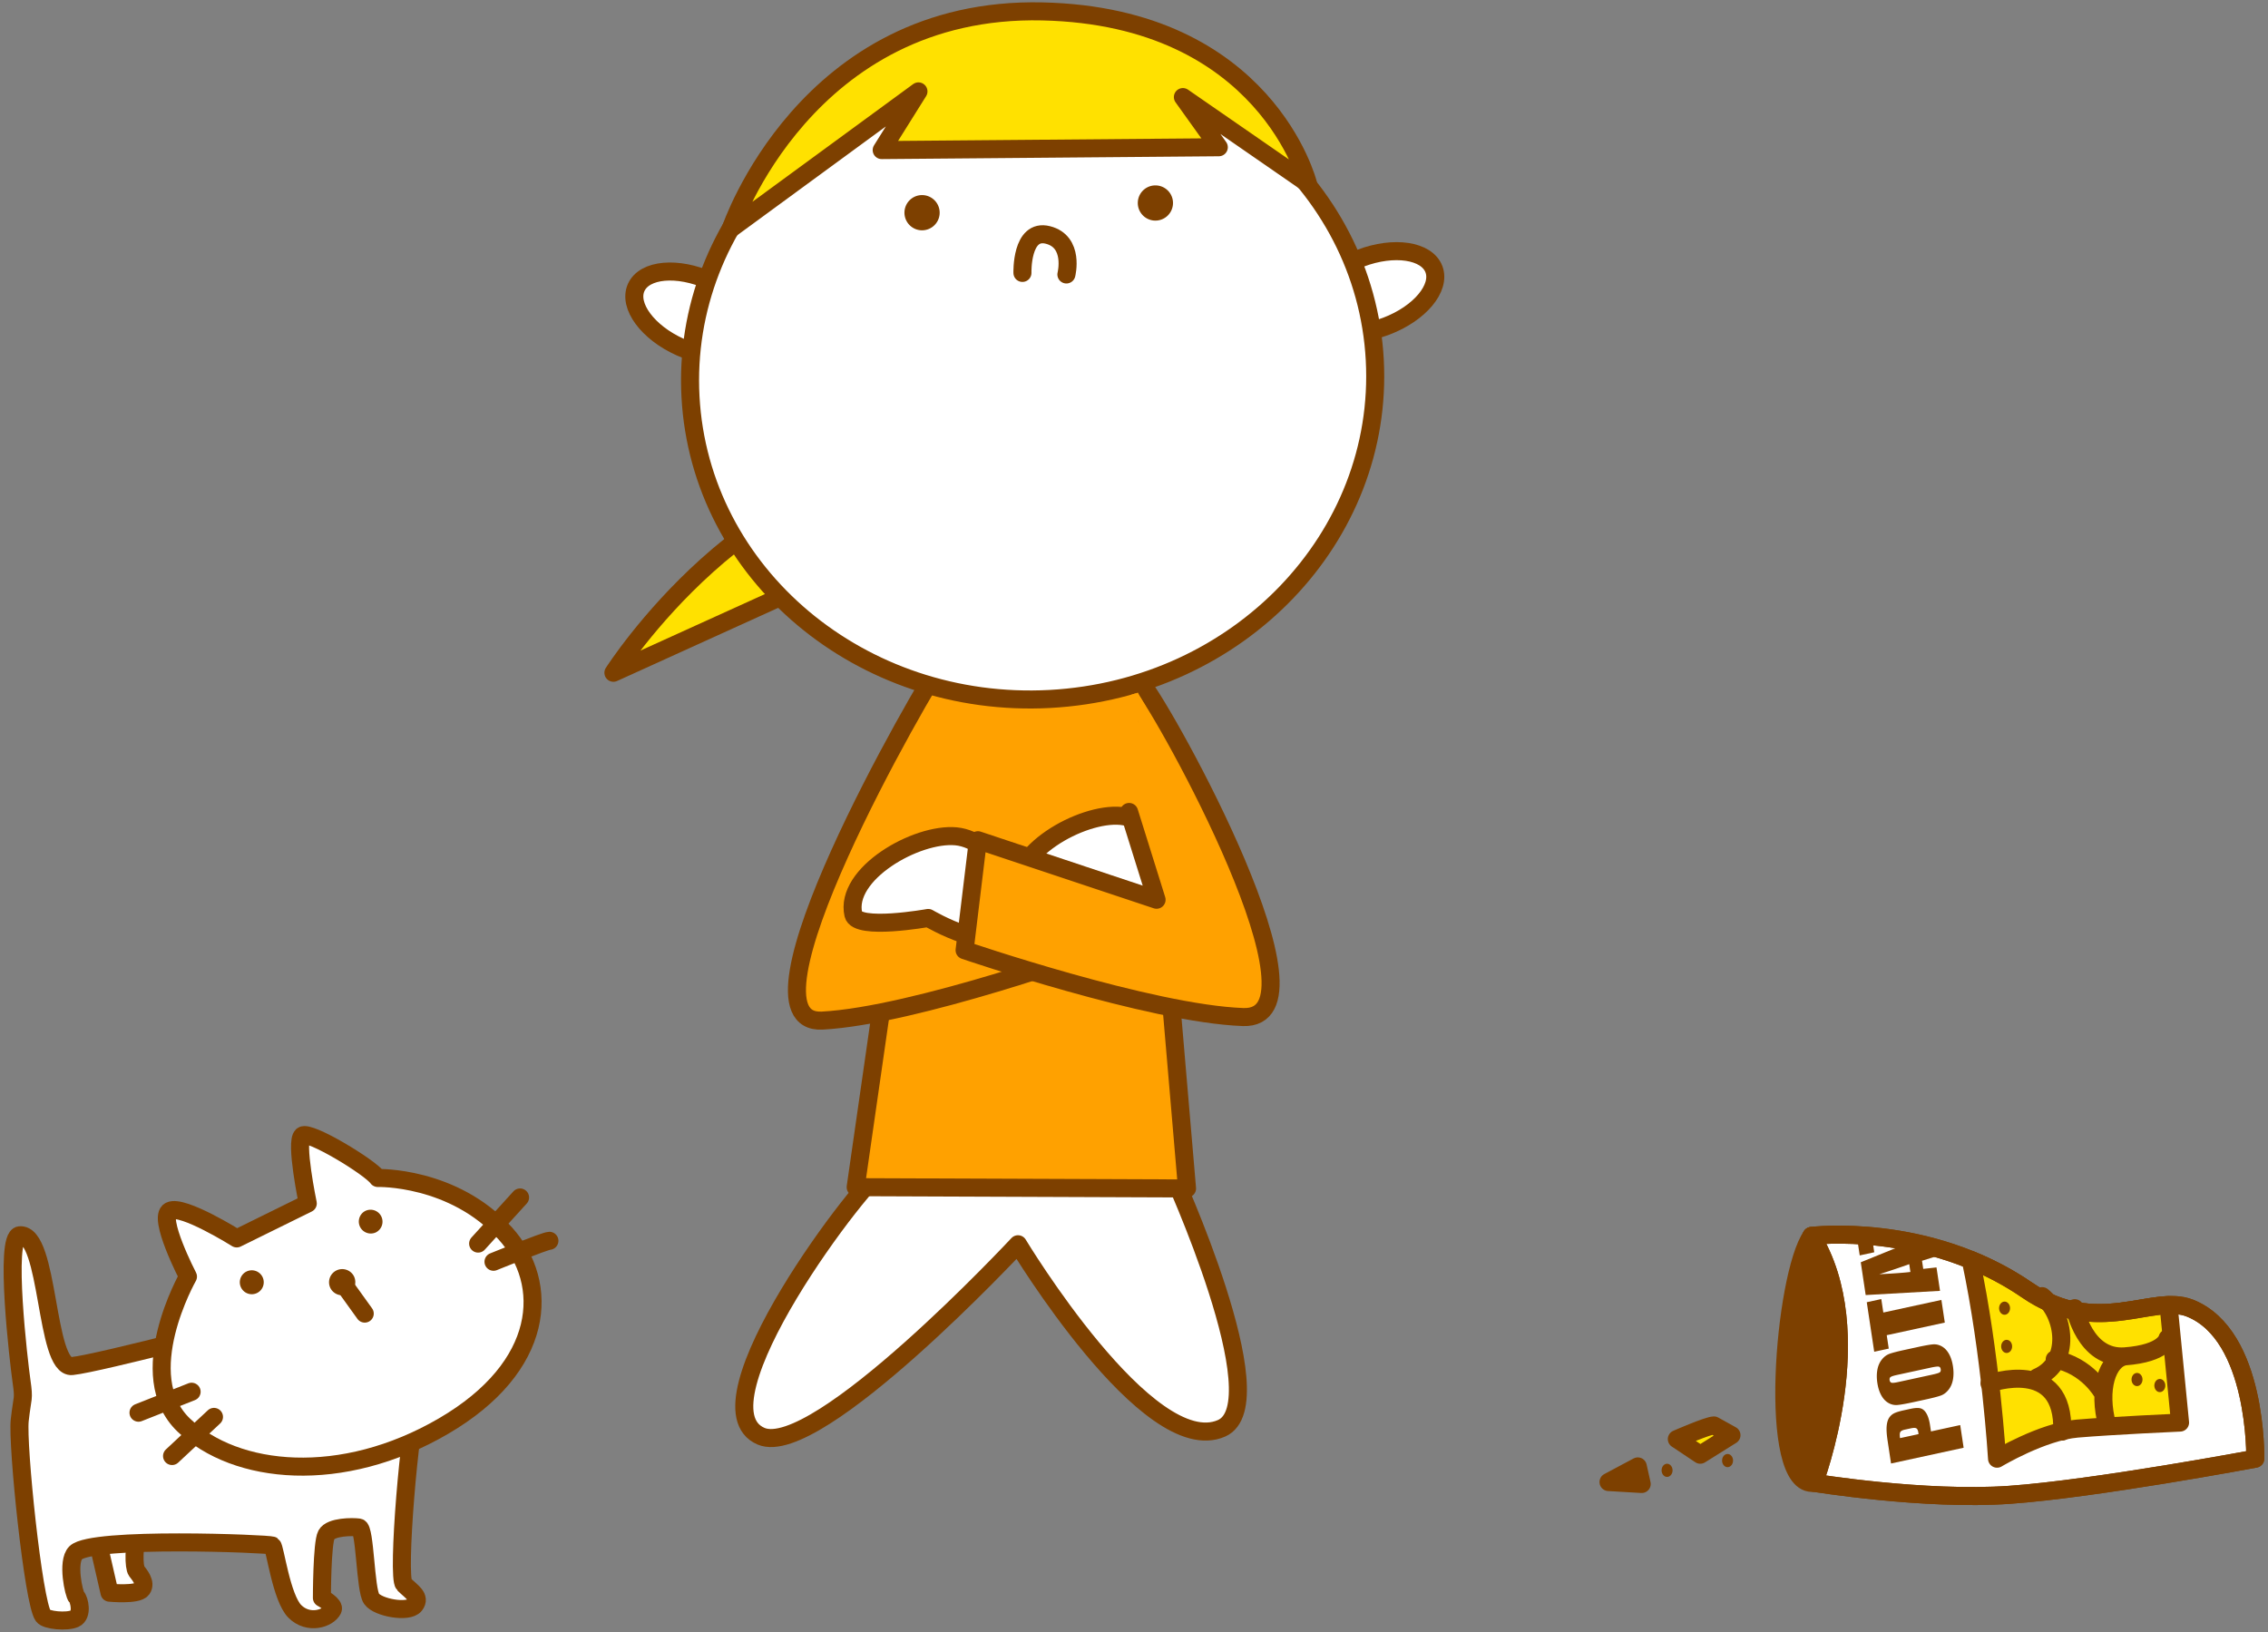 <svg xmlns="http://www.w3.org/2000/svg" xmlns:xlink="http://www.w3.org/1999/xlink" width="503" height="362" viewBox="-0.801 -0.509 503 362"><rect x="-0.801" y="-0.509" width="503" height="362" fill="#808080" stroke="none"/><path fill="#7D4000" stroke="#7D4000" stroke-width="4" stroke-linecap="round" stroke-linejoin="round" stroke-miterlimit="10" d="M400.962 273.605c-6.116 8.681-10.007 56.087.558 54.751 10.564-1.335 24.463-36.723 21.683-42.732-2.782-6.01-22.241-12.019-22.241-12.019z"/><path fill="#FFF" stroke="#7D4000" stroke-width="4" stroke-linecap="round" stroke-linejoin="round" stroke-miterlimit="10" d="M400.962 273.605c13.344 21.365.558 54.751.558 54.751s24.463 4.004 43.368 2.671c18.902-1.335 54.487-8.014 54.487-8.014s.555-27.373-14.457-33.383c-8.239-3.298-20.571 6.676-36.139-4.007-22.227-15.251-47.817-12.018-47.817-12.018z"/><defs><path id="a" d="M400.962 273.605c13.344 21.365.558 54.751.558 54.751s24.463 4.004 43.368 2.671c18.902-1.335 54.487-8.014 54.487-8.014s.555-27.373-14.457-33.383c-8.239-3.298-20.571 6.676-36.139-4.007-22.227-15.251-47.817-12.018-47.817-12.018z"/></defs><clipPath id="b"><use xlink:href="#a" overflow="visible"/></clipPath><g clip-path="url(#b)" fill="#7D4000"><path d="M418.596 324.078l-.762-5.064c-.206-1.369-.274-2.441-.207-3.217.068-.775.244-1.386.525-1.829a2.852 2.852 0 0 1 1.115-1.019c.462-.236 1.196-.464 2.204-.682l1.402-.305c1.027-.223 1.796-.258 2.305-.105.51.152.941.542 1.294 1.168.356.625.616 1.488.78 2.587l.203 1.35 6.485-1.408.757 5.028-16.101 3.496zm1.999-5.627l4.098-.889a8.882 8.882 0 0 0-.046-.373c-.069-.462-.212-.761-.429-.9-.216-.137-.622-.142-1.218-.012l-1.323.286c-.551.12-.893.302-1.027.544-.136.243-.153.691-.055 1.344zM424.447 298.264c1.619-.353 2.77-.555 3.457-.609s1.346.099 1.975.459c.63.362 1.155.92 1.577 1.675.422.756.715 1.679.878 2.77.156 1.034.155 1.995-.002 2.88-.158.887-.48 1.641-.969 2.265-.487.623-1.057 1.056-1.706 1.295-.647.238-1.8.539-3.458.898l-2.755.6c-1.617.35-2.77.553-3.457.606a3.35 3.35 0 0 1-1.974-.458c-.631-.362-1.156-.92-1.576-1.676-.423-.755-.716-1.678-.88-2.768-.156-1.036-.154-1.995.002-2.882.158-.886.481-1.64.97-2.263.488-.625 1.057-1.057 1.705-1.296s1.802-.538 3.459-.897l2.754-.599zm-4.533 6.177c-.748.161-1.221.315-1.415.461-.194.145-.267.372-.22.683.039.263.154.445.344.548.19.103.7.064 1.528-.116l7.519-1.632c.936-.203 1.505-.373 1.709-.513.207-.139.284-.376.232-.711-.051-.342-.21-.533-.477-.574-.266-.041-.872.042-1.82.247l-7.4 1.607zM413.212 288.308l3.223-.7.451 2.985 12.878-2.795.756 5.027-12.879 2.796.447 2.974-3.223.699-1.653-10.986zM411.879 279.449l15.669-6.37.773 5.139-2.854.898.271 1.798 2.939-.326.782 5.198-16.488.931-1.092-7.268zm10.754.418a172.018 172.018 0 0 1-6.646 2.233c3.16-.157 5.462-.325 6.907-.503l-.261-1.73zM409.996 266.942l3.223-.7.45 2.986 12.879-2.796.757 5.028-12.879 2.795.447 2.975-3.223.699-1.654-10.987zM417.523 252.259c1.617-.352 2.77-.555 3.457-.609.687-.055 1.346.1 1.975.46.63.36 1.154.919 1.576 1.675.422.754.715 1.678.879 2.769.156 1.036.155 1.995-.002 2.881-.158.885-.481 1.639-.969 2.263-.488.625-1.057 1.057-1.706 1.297-.648.238-1.802.538-3.46.898l-2.754.598c-1.617.351-2.77.553-3.457.608a3.365 3.365 0 0 1-1.973-.46c-.631-.36-1.156-.918-1.578-1.674s-.714-1.678-.879-2.77c-.156-1.035-.154-1.996.003-2.88.158-.886.481-1.641.97-2.264.486-.624 1.056-1.056 1.705-1.295.648-.24 1.801-.54 3.458-.899l2.755-.598zm-4.533 6.176c-.75.163-1.221.316-1.416.462-.193.146-.267.372-.22.683.04.263.154.445.345.549.19.103.699.063 1.527-.117l7.519-1.631c.936-.204 1.505-.374 1.71-.514.206-.139.282-.375.232-.709-.052-.343-.211-.534-.477-.576-.267-.039-.873.042-1.821.248l-7.399 1.605z"/></g><path fill="#FFE100" stroke="#7D4000" stroke-width="4" stroke-linecap="round" stroke-linejoin="round" stroke-miterlimit="10" d="M442.107 323.013s10.008-6.01 17.792-6.676 22.796-1.336 22.796-1.336l-2.555-26.058c-7.947.284-18.56 5.468-31.36-3.32-4.118-2.825-8.351-5.013-12.516-6.709 4.455 20.809 5.843 44.099 5.843 44.099z"/><path fill="none" stroke="#7D4000" stroke-width="4" stroke-linecap="round" stroke-linejoin="round" stroke-miterlimit="10" d="M440.437 306.325s16.681-6.011 16.125 10.679M459.343 289.63s2.224 11.351 11.119 10.684c8.896-.668 9.451-4.008 9.451-4.008M466.571 315.671c-2.224-8.016 0-14.69 3.892-15.357M451.003 304.988c7.783-3.341 6.114-14.021 1.111-18.028M454.896 300.981c7.226 1.335 10.563 7.345 10.563 7.345"/><path fill="#7D4000" d="M444.982 289.831c-.094.802-.709 1.36-1.377 1.248-.666-.111-1.129-.851-1.037-1.649.094-.801.708-1.357 1.374-1.249.667.111 1.132.85 1.04 1.65zM445.442 298.309c-.093.8-.709 1.357-1.374 1.245-.665-.109-1.131-.849-1.038-1.647.093-.8.708-1.358 1.374-1.246.667.109 1.132.848 1.038 1.648zM383.547 323.63c-.092.801-.708 1.357-1.373 1.247-.665-.113-1.132-.853-1.038-1.652.092-.8.708-1.356 1.375-1.245.666.112 1.131.852 1.036 1.65zM370.131 325.797c-.093.799-.709 1.356-1.374 1.245-.666-.113-1.131-.853-1.038-1.651.093-.8.708-1.358 1.374-1.245.666.112 1.13.851 1.038 1.651zM474.354 305.654c-.092.8-.708 1.357-1.374 1.245-.666-.109-1.13-.849-1.037-1.647.092-.801.708-1.359 1.374-1.248.665.111 1.13.851 1.037 1.65zM479.414 306.991c-.092.8-.708 1.356-1.375 1.244-.664-.108-1.129-.852-1.037-1.65.095-.797.707-1.357 1.375-1.246.665.114 1.13.852 1.037 1.652z"/><path fill="none" stroke="#7D4000" stroke-width="4" stroke-linecap="round" stroke-linejoin="round" stroke-miterlimit="10" d="M400.962 273.605c13.344 21.365.558 54.751.558 54.751s24.463 4.004 43.368 2.671c18.902-1.335 54.487-8.014 54.487-8.014s.555-27.373-14.457-33.383c-8.239-3.298-20.571 6.676-36.139-4.007-22.227-15.251-47.817-12.018-47.817-12.018z"/><path fill="#FFE100" stroke="#7D4000" stroke-width="4" stroke-linecap="round" stroke-linejoin="round" stroke-miterlimit="10" d="M379.314 315.638c-1.3 0-8.225 3.027-8.225 3.027l5.193 3.464 6.926-4.33-3.894-2.161zM362.432 324.728l-6.493 3.461 7.359.434z"/><path fill="#FFF" stroke="#7D4000" stroke-width="4" stroke-linecap="round" stroke-linejoin="round" stroke-miterlimit="10" d="M30.092 338.126c-1.402 4.2-1.201 9.001-.601 9.801.601.802 2.201 2.604 1.199 4.001-1.001 1.4-7.202.803-7.202.803l-3.8-16.605 10.404 2z"/><path fill="#FFF" stroke="#7D4000" stroke-width="4" stroke-linecap="round" stroke-linejoin="round" stroke-miterlimit="10" d="M92.201 308.268c-2.202 6.805-5.006 41.012-3.403 42.613 1.601 1.598 3.8 2.801 2.4 4.6-1.397 1.8-8.202.601-9.603-1.4-1.399-2.001-1.399-15.604-2.8-15.803-1.399-.201-6.201-.201-7.201 1.599-1.001 1.803-1.001 14.007-1.001 14.007s2.922 1.557 2.401 2.598c-1.001 2.001-5.401 3.401-8.403.4-2.998-2.998-4.401-14.201-5.002-14.604-.598-.399-40.008-1.998-43.61 1.601-1.971 1.972-.399 9.203.201 9.805.599.6 1.4 3.998-.399 4.8-1.803.8-6.292.369-7.003-.601-2.202-3.002-5.802-38.008-5.201-43.409.598-5.402 1.001-4.401.399-8.604-.601-4.2-3.88-32.091-.399-32.407 6.601-.602 5.601 29.607 11.603 29.006 6.003-.598 43.813-10.603 43.813-10.603l33.208 16.402z"/><path fill="#FFF" stroke="#7D4000" stroke-width="4" stroke-linecap="round" stroke-linejoin="round" stroke-miterlimit="10" d="M82.979 260.752c-1.646-2.35-15.153-10.552-16.696-9.405-1.7 1.265 1.175 15.05 1.175 15.05l-15.756 7.761s-11.994-7.523-14.816-6.112c-2.821 1.411 3.999 14.579 3.999 14.579s-12.465 21.874-.942 32.926c11.525 11.054 35.042 13.404 57.619.233 22.577-13.168 23.819-31.583 13.64-42.8-11.525-12.699-28.223-12.232-28.223-12.232z"/><path fill="#7D4000" d="M57.404 282.676a2.655 2.655 0 0 1-1.16 3.57 2.652 2.652 0 0 1-3.568-1.158 2.65 2.65 0 0 1 1.157-3.569 2.653 2.653 0 0 1 3.571 1.157zM77.698 282.557a2.92 2.92 0 0 1-5.202 2.653 2.915 2.915 0 0 1 1.273-3.926 2.918 2.918 0 0 1 3.929 1.273zM83.743 269.242a2.653 2.653 0 0 1-1.161 3.568 2.653 2.653 0 0 1-2.411-4.725 2.652 2.652 0 0 1 3.572 1.157z"/><path fill="none" stroke="#7D4000" stroke-width="4" stroke-linecap="round" stroke-linejoin="round" stroke-miterlimit="10" d="M114.538 265.075l-9.298 10.23M121.046 274.684c-.929 0-12.398 4.65-12.398 4.65M41.695 308.161l-11.779 4.65M46.656 313.742l-9.299 8.678M75.095 283.882l4.997 6.95"/><path fill="#FFF" stroke="#7D4000" stroke-width="4" stroke-linecap="round" stroke-linejoin="round" stroke-miterlimit="10" d="M196.16 257.775c-5.352 2.737-43.855 53.604-28.158 60.258 12.398 5.253 56.972-42.581 56.972-42.581s28.891 47.949 45.134 40.823c12.496-5.477-11.229-57.234-11.229-57.234l-62.719-1.266z"/><path fill="#FFA100" stroke="#7D4000" stroke-width="4" stroke-linecap="round" stroke-linejoin="round" stroke-miterlimit="10" d="M207.163 136.326l-18.192 126.466 73.489.284-10.896-127.595z"/><path fill="#FFA100" stroke="#7D4000" stroke-width="4" stroke-linecap="round" stroke-linejoin="round" stroke-miterlimit="10" d="M209.338 144.335c-6.251 8.972-48.325 82.591-27.79 81.512 20.535-1.078 61.504-15.865 61.504-15.865l-3.369-24.341-39.393 13.869"/><path fill="#FFF" stroke="#7D4000" stroke-width="4" stroke-linecap="round" stroke-linejoin="round" stroke-miterlimit="10" d="M211.232 184.976c-8.801-.827-24.815 8.341-22.77 17.34.821 3.607 16.6.768 16.6.768s15.09 8.899 18.985 2.548c3.9-6.354-4.011-19.825-12.815-20.656z"/><path fill="#FFF" stroke="#7D4000" stroke-width="4" stroke-linecap="round" stroke-linejoin="round" stroke-miterlimit="10" d="M247.799 180.455c-8.802-.832-24.819 8.341-22.771 17.341.819 3.603 16.604.762 16.604.762s15.084 8.902 18.981 2.548c3.898-6.35-4.013-19.824-12.814-20.651zM166.443 74.993c-1.825 4.063-9.157 4.727-16.38 1.485-7.219-3.244-11.594-9.161-9.772-13.225 1.824-4.063 9.156-4.728 16.38-1.485 7.218 3.245 11.594 9.162 9.772 13.225z"/><ellipse transform="rotate(-20.82 303.858 64.286)" fill="#FFF" stroke="#7D4000" stroke-width="4" stroke-linecap="round" stroke-linejoin="round" stroke-miterlimit="10" cx="303.819" cy="64.273" rx="14.332" ry="8.061"/><path fill="#FFE100" stroke="#7D4000" stroke-width="4" stroke-linecap="round" stroke-linejoin="round" stroke-miterlimit="10" d="M208.957 103.056c-42.883-2.624-73.715 45.645-73.715 45.645l78.551-35.664-4.836-9.981z"/><path fill="#FFF" stroke="#7D4000" stroke-width="4" stroke-linecap="round" stroke-linejoin="round" stroke-miterlimit="10" d="M304.097 79.292c2.123 39.277-30.128 72.95-72.036 75.218-41.905 2.268-77.598-27.736-79.722-67.012-2.126-39.268 30.124-72.95 72.028-75.217 41.908-2.264 77.603 27.734 79.73 67.011z"/><path fill="#7D4000" d="M207.582 47.046a3.915 3.915 0 0 1-4.27 3.508 3.909 3.909 0 0 1-3.504-4.269 3.904 3.904 0 0 1 4.264-3.508 3.912 3.912 0 0 1 3.51 4.269zM259.33 44.893a3.902 3.902 0 0 1-4.263 3.507 3.901 3.901 0 0 1-3.509-4.265 3.901 3.901 0 0 1 4.266-3.506 3.898 3.898 0 0 1 3.506 4.264z"/><path fill="#FFF" stroke="#7D4000" stroke-width="4" stroke-linecap="round" stroke-linejoin="round" stroke-miterlimit="10" d="M225.957 60.019s-.305-9.925 5.64-8.418c5.947 1.5 4.109 8.764 4.109 8.764"/><path fill="#FFE100" stroke="#7D4000" stroke-width="4" stroke-linecap="round" stroke-linejoin="round" stroke-miterlimit="10" d="M202.895 19.762l-8.153 13.015 74.766-.629-7.967-11.127 27.743 19.189s-9.282-37.069-58.897-38.189c-52.513-1.184-69.119 48.223-69.119 48.223l41.627-30.482z"/><path fill="#FFA100" stroke="#7D4000" stroke-width="4" stroke-linecap="round" stroke-linejoin="round" stroke-miterlimit="10" d="M249.615 179.574l6.09 19.471-39.622-13.204-2.956 24.394s41.209 14.096 61.763 14.827c20.549.734-16.9-67.132-22.548-74.043"/><path fill="#FFA100" d="M251.56 153.105l1.753 3.112-1.351 4.667-2.024-7.236z"/></svg>